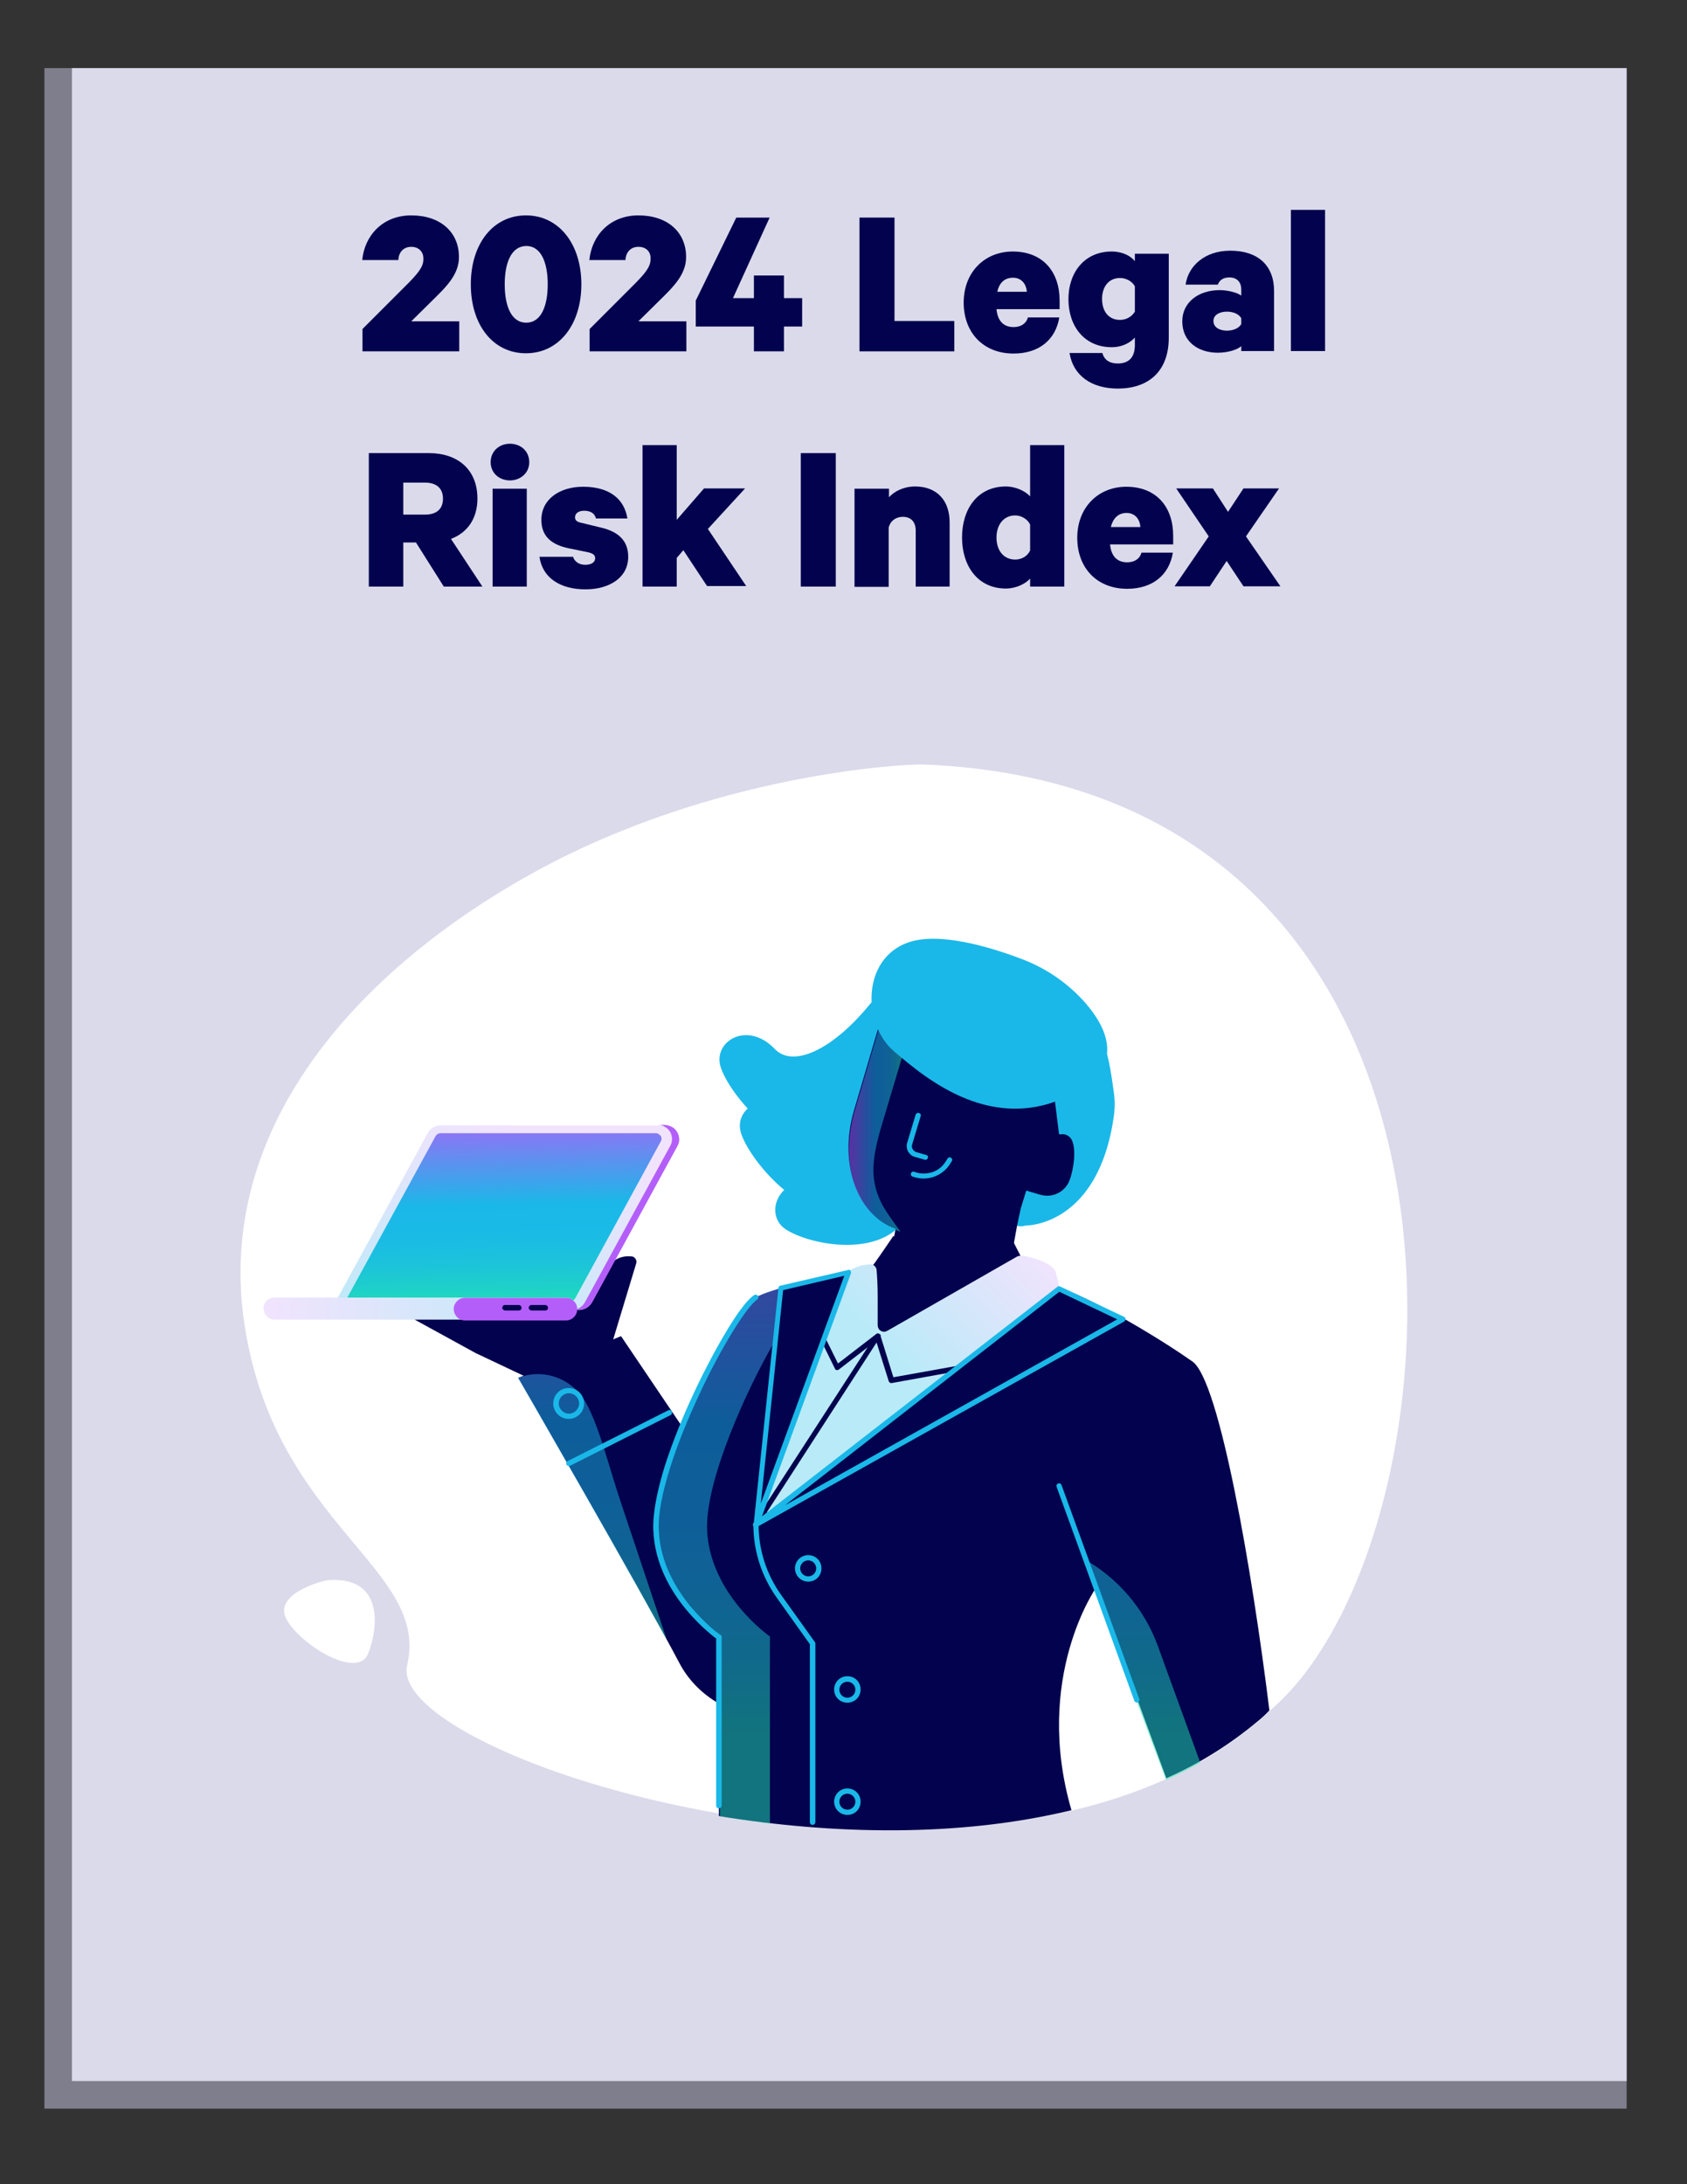 <?xml version="1.0" encoding="UTF-8"?> <svg xmlns="http://www.w3.org/2000/svg" xmlns:xlink="http://www.w3.org/1999/xlink" version="1.1" id="Layer_1" x="0px" y="0px" viewBox="0 0 612 792" style="enable-background:new 0 0 612 792;" xml:space="preserve"><rect x="0" y="0" width="612" height="792" fill="#333333" stroke="none"/> <style type="text/css"> .st0{fill:#7E7E8C;} .st1{fill:#DBDAEB;} .st2{clip-path:url(#SVGID_00000085952063527868864170000010451730932427814837_);} .st3{fill:#FFFFFF;} .st4{fill:#02024E;} .st5{opacity:0.5;fill:url(#Vector_5_00000168818963524725333600000004563361682228252326_);enable-background:new ;} .st6{opacity:0.5;fill:url(#Vector_10_00000052097466704005722840000004057845025980371373_);enable-background:new ;} .st7{opacity:0.5;fill:url(#Vector_11_00000112628044391748112940000017857659059523903656_);enable-background:new ;} .st8{fill-rule:evenodd;clip-rule:evenodd;fill:#1AB8E8;} .st9{fill:url(#Vector_12_00000142885061024091945860000011358311196183414961_);} .st10{fill-rule:evenodd;clip-rule:evenodd;fill:#02024E;} .st11{fill:url(#Vector_13_00000183232555157650276590000006251034670099470998_);} .st12{fill:#B45EF9;} .st13{fill:url(#Vector_15_00000052079131399169489260000003841625865858361779_);} .st14{fill:url(#Vector_16_00000026885414590645721550000000142284274618111619_);} .st15{fill:#1AB8E8;} .st16{opacity:0.5;fill:url(#Vector_6-2_00000088846114279631230130000014404851500146046618_);enable-background:new ;} </style> <rect x="16.1" y="24.7" class="st0" width="574" height="739.9"></rect> <rect x="26.1" y="24.7" class="st1" width="564" height="729.9"></rect> <g> <g> <g> <defs> <rect id="SVGID_1_" x="83" y="261.9" width="474.5" height="428.7"></rect> </defs> <clipPath id="SVGID_00000029006282889368370490000002637683873253350326_"> <use xlink:href="#SVGID_1_" style="overflow:visible;"></use> </clipPath> <g style="clip-path:url(#SVGID_00000029006282889368370490000002637683873253350326_);"> <g id="Master_Character_Torso"> <g id="Upper_Body"> <g id="Upper_Body_Arms_Up_15"> <g id="Body_15"> <path id="Vector" class="st3" d="M334.8,277.2c-7.5-0.2-76.1,3.6-140.1,38.6c-64.1,35-117.3,92.9-105.9,165.2 s67.3,87.7,58.9,122.8c-8.3,35.2,219.1,104.8,312.7,16.7C533.9,559.1,552.1,285.7,334.8,277.2L334.8,277.2z"></path> <path id="Vector_2" class="st3" d="M118.7,573c-1.7,0.2-19.7,4.9-14.8,14.1s25.7,22,29.6,12.6 C137.3,590.3,139.4,571.3,118.7,573L118.7,573z"></path> <path id="Vector_3" class="st4" d="M246.5,603.1C232.6,576.7,188,499.6,188,499.6l37.3-15.1l46.2,68.4l31.5-63l34.6,72 l-29.9,44.3c-3.2,4.9-7.7,8.8-12.8,11.6c-5.2,2.8-11,4.2-16.8,4.2c-6.5,0-12.9-1.7-18.5-5 C254.1,613.6,249.5,608.8,246.5,603.1L246.5,603.1z"></path> <path id="Vector_4" class="st4" d="M323.8,448.6l-4.6,6.7c-2.4,3.2-3.2,5.9-8.3,5.5c-13,2.6-31.7,6.6-36.7,9.7 c-7.8,4.9-37.1,59.8-36.2,84.2c0.8,23.7,22.8,39,22.8,39v64.8c41,6.7,86.9,7.8,127.9-2.1c-14-48.2,9-80.8,9-80.8l25.4,69.2 c12-5.3,23.2-12.3,33.2-20.7c1.5-1.2,2.9-2.5,4.2-3.9c-6.2-50.4-18.1-119.6-27.9-126.5s-35.5-23.1-52.7-28.5l-5.6-1.9 l-7.2-14l-43.2-1"></path> <linearGradient id="Vector_5_00000024706041511439609110000015191505889096217022_" gradientUnits="userSpaceOnUse" x1="260.92" y1="172.492" x2="260.92" y2="391.652" gradientTransform="matrix(1 0 0 0.99 2.000000e-02 241.11)"> <stop offset="0" style="stop-color:#B45EF9"></stop> <stop offset="0.48" style="stop-color:#1AB8E8"></stop> <stop offset="0.63" style="stop-color:#1ABBE5"></stop> <stop offset="0.76" style="stop-color:#1CC3DA"></stop> <stop offset="0.88" style="stop-color:#1ED1C8"></stop> <stop offset="0.99" style="stop-color:#21E4AF"></stop> <stop offset="1" style="stop-color:#21E6AD"></stop> </linearGradient> <path id="Vector_5" style="opacity:0.5;fill:url(#Vector_5_00000024706041511439609110000015191505889096217022_);enable-background:new ;" d=" M281.6,467.5l-1.3,0.4c-0.5,0.2-0.8,0.3-1.3,0.5c-0.4,0-0.6,0.3-1,0.4s-0.2,0-0.3,0c-0.3,0.1-0.6,0.2-0.9,0.4l-0.9,0.4 c0,0,0,0-0.2,0l-0.5,0.2c-0.2,0.1-0.5,0.2-0.6,0.4c-7.8,4.8-37.1,59.8-36.2,84.2c0.8,23.7,22.8,39,22.8,39v65.2 c5.9,1,11.8,1.8,18.1,2.6v-67.8c0,0-22-15.3-22.8-39c-0.5-17.3,13.8-49.8,25.1-69l1.9-18.6c-0.5,0.1-0.9,0.3-1.4,0.5 L281.6,467.5L281.6,467.5z"></path> <path id="Vector_6" class="st4" d="M208.3,476.6l12.6-17.4c0.9-1.3,2.1-2.4,3.6-3s3.1-0.8,4.7-0.6c0.3,0,0.5,0.1,0.8,0.3 c0.2,0.1,0.4,0.4,0.6,0.6c0.1,0.2,0.2,0.5,0.3,0.8c0,0.3,0,0.5-0.1,0.8l-10.9,36l-7.8,0.5L208.3,476.6L208.3,476.6z"></path> <path id="Vector_7" class="st4" d="M178.2,479.1l-12.3-15c-0.9-1.2-2.3-2-3.8-2.3s-3-0.1-4.4,0.6c-0.6,0.4-1.1,0.9-1.3,1.6 s-0.2,1.4,0.1,2l11.8,21.6"></path> <path id="Vector_8" class="st4" d="M187.9,478.2l-7.6-18c-0.6-1.4-1.7-2.6-3.1-3.2s-3-0.8-4.4-0.4c-0.7,0.2-1.3,0.6-1.6,1.3 s-0.5,1.4-0.3,2.1l6.5,23.7"></path> <path id="Vector_9" class="st4" d="M221,489l-3.6-7.7c-1.3-2.6-3.3-4.7-5.9-6.1c-2.5-1.4-5.5-1.9-8.3-1.6l-30.8,4l-14.9-5.4 c-1.4-0.5-3-0.5-4.4,0s-2.6,1.5-3.4,2.9c-0.3,0.6-0.4,1.4-0.2,2c0.2,0.7,0.7,1.2,1.3,1.6l21.7,11.9l24.1,11.4L221,489 L221,489z"></path> <linearGradient id="Vector_10_00000098926466790345350850000002403428432862320575_" gradientUnits="userSpaceOnUse" x1="214.88" y1="194.792" x2="214.88" y2="364.992" gradientTransform="matrix(1 0 0 0.99 2.000000e-02 241.11)"> <stop offset="0" style="stop-color:#B45EF9"></stop> <stop offset="0.48" style="stop-color:#1AB8E8"></stop> <stop offset="0.63" style="stop-color:#1ABBE5"></stop> <stop offset="0.76" style="stop-color:#1CC3DA"></stop> <stop offset="0.88" style="stop-color:#1ED1C8"></stop> <stop offset="0.99" style="stop-color:#21E4AF"></stop> <stop offset="1" style="stop-color:#21E6AD"></stop> </linearGradient> <path id="Vector_10" style="opacity:0.5;fill:url(#Vector_10_00000098926466790345350850000002403428432862320575_);enable-background:new ;" d=" M225.8,546.5c-4.8-14-8.3-29.3-13.5-38.3c-2.4-4.1-6.1-7.2-10.6-8.8c-4.5-1.6-9.3-1.5-13.8,0.2c0,0,21.7,37.5,39.5,69.1 l14.5,25.9L225.8,546.5L225.8,546.5z"></path> <linearGradient id="Vector_11_00000093861916616836680340000002674264175206480305_" gradientUnits="userSpaceOnUse" x1="414.13" y1="172.202" x2="414.13" y2="391.582" gradientTransform="matrix(1 0 0 0.99 2.000000e-02 241.11)"> <stop offset="0" style="stop-color:#B45EF9"></stop> <stop offset="0.48" style="stop-color:#1AB8E8"></stop> <stop offset="0.63" style="stop-color:#1ABBE5"></stop> <stop offset="0.76" style="stop-color:#1CC3DA"></stop> <stop offset="0.88" style="stop-color:#1ED1C8"></stop> <stop offset="0.99" style="stop-color:#21E4AF"></stop> <stop offset="1" style="stop-color:#21E6AD"></stop> </linearGradient> <path id="Vector_11" style="opacity:0.5;fill:url(#Vector_11_00000093861916616836680340000002674264175206480305_);enable-background:new ;" d=" M392.9,565.1l30.1,80.3c4.3-2,8.3-3.9,12.4-6.3L420.1,597C415.2,583.4,405.5,572.1,392.9,565.1L392.9,565.1z"></path> <path id="Vector_Stroke_" class="st8" d="M275,469.9c0.3,0.5,0.1,1-0.3,1.3c-0.8,0.5-2,1.8-3.6,3.8c-1.5,2-3.3,4.6-5.2,7.7 c-3.8,6.2-8.2,14.2-12.2,22.9c-4.1,8.7-7.9,18-10.6,26.6c-2.7,8.6-4.4,16.5-4.1,22.5l0,0c0.4,11.6,6,21.1,11.5,27.8 c2.8,3.3,5.5,6,7.5,7.7c1,0.9,1.9,1.6,2.5,2c0.3,0.2,0.5,0.4,0.7,0.5c0.1,0.1,0.1,0.1,0.2,0.1l0,0l0,0l0,0 c0.3,0.2,0.4,0.5,0.4,0.8v61.1c0,0.5-0.4,1-1,1s-1-0.4-1-1v-60.6c-0.1-0.1-0.4-0.3-0.6-0.4c-0.6-0.5-1.5-1.2-2.5-2.1 c-2.1-1.8-4.9-4.5-7.8-8c-5.7-6.9-11.5-16.8-11.9-29c-0.2-6.3,1.5-14.4,4.2-23.1c2.8-8.7,6.6-18.1,10.7-26.8 s8.5-16.9,12.3-23.1c1.9-3.1,3.7-5.8,5.3-7.8c1.5-2,3-3.5,4.1-4.2C274.1,469.3,274.7,469.5,275,469.9L275,469.9z"></path> <path id="Vector_Stroke__2" class="st8" d="M274.2,551.9c0.5,0,1,0.4,1,1c0,9.2,2.9,18.1,8.3,25.6l0,0l12.1,16.9 c0.1,0.2,0.2,0.3,0.2,0.5v64.8c0,0.5-0.4,1-1,1s-1-0.4-1-1v-64.5l-11.9-16.7l0,0c-5.6-7.8-8.6-17.1-8.6-26.7 C273.2,552.3,273.7,551.9,274.2,551.9L274.2,551.9z"></path> <path id="Vector_Stroke__3" class="st8" d="M383.9,537.9c0.5-0.2,1,0.1,1.2,0.6l28.2,77.6c0.2,0.5-0.1,1-0.6,1.2 s-1-0.1-1.2-0.6l-28.2-77.6C383.1,538.6,383.4,538.1,383.9,537.9z"></path> <linearGradient id="Vector_12_00000140725246426416371890000015891779094036362666_" gradientUnits="userSpaceOnUse" x1="368.021" y1="203.473" x2="320.781" y2="250.713" gradientTransform="matrix(1 0 0 0.99 2.000000e-02 241.11)"> <stop offset="0" style="stop-color:#F2E3FD"></stop> <stop offset="1" style="stop-color:#B9EAF8"></stop> </linearGradient> <path id="Vector_12" style="fill:url(#Vector_12_00000140725246426416371890000015891779094036362666_);" d="M383.1,461.6 c-0.8-3.3-7.1-5.2-11.5-6.2c-1.1-0.2-2.2-0.1-3.1,0.5L322,482.5c-0.4,0.2-0.8,0.4-1.2,0.4c-0.4,0-0.9-0.1-1.2-0.3 c-0.4-0.2-0.7-0.5-0.9-0.9s-0.3-0.8-0.3-1.2v-10.4c0-3.9-0.2-7.4-0.4-9.6c0-0.3-0.1-0.6-0.3-0.9c-0.1-0.3-0.4-0.5-0.6-0.7 s-0.5-0.3-0.8-0.4s-0.6-0.1-0.9,0c-2.7,0.1-5.2,0.9-7.5,2.4c-0.2,0.2-0.3,0.4-0.4,0.7L277,545.5c-0.2,0.5-0.2,1-0.1,1.5 s0.5,0.9,0.9,1.2s0.9,0.4,1.4,0.4s1-0.2,1.4-0.6l102.6-79.8c0.6-0.5,1.4-0.3,1.2-1.1L383.1,461.6L383.1,461.6z"></path> <path id="Vector_Stroke__4" class="st10" d="M318.6,483.6c0.4,0,0.7,0.3,0.8,0.7l4.7,15.1l24.6-4.4c0.5-0.1,1,0.2,1.1,0.8 c0.1,0.5-0.2,1-0.8,1.1l-25.5,4.6c-0.5,0.1-0.9-0.2-1.1-0.7l-4.4-14l-43,66.5c-0.3,0.4-0.9,0.6-1.3,0.3 c-0.5-0.3-0.6-0.9-0.3-1.3l44.3-68.3C317.9,483.7,318.2,483.5,318.6,483.6L318.6,483.6z"></path> <path id="Vector_Stroke__5" class="st10" d="M297.6,483.7c0.5-0.2,1,0,1.3,0.4l5.1,10.3l13.9-10.7c0.4-0.3,1-0.2,1.4,0.2 s0.2,1-0.2,1.3l-14.8,11.4c-0.2,0.2-0.5,0.2-0.8,0.2c-0.3-0.1-0.5-0.2-0.6-0.5l-5.6-11.4C297,484.5,297.1,483.9,297.6,483.7 L297.6,483.7z"></path> <path id="Vector_Stroke__6" class="st8" d="M308.5,460.7c0.2,0.3,0.3,0.6,0.2,1l-33.5,91.5c-0.2,0.5-0.6,0.7-1.1,0.6 c-0.5-0.1-0.8-0.5-0.7-1l9-85.8c0-0.4,0.3-0.7,0.7-0.8l24.6-5.7C307.9,460.3,308.2,460.4,308.5,460.7L308.5,460.7z M284.1,467.8l-8.1,77.4l30.3-82.6L284.1,467.8z"></path> <path id="Vector_Stroke__7" class="st8" d="M383.6,466.6c0.3-0.2,0.7-0.3,1-0.1l23.2,11c0.3,0.1,0.5,0.5,0.5,0.8 c0,0.4-0.2,0.7-0.5,0.9l-133.2,74.5c-0.4,0.2-1,0.1-1.3-0.3c-0.3-0.4-0.2-1,0.2-1.3L383.6,466.6L383.6,466.6z M384.3,468.4 l-99.5,77.4l120.5-67.4L384.3,468.4L384.3,468.4z"></path> <path id="Vector_Stroke__8" class="st8" d="M293.2,565.8c-1.6,0-2.9,1.3-2.9,2.9s1.3,2.9,2.9,2.9s2.9-1.3,2.9-2.9 S294.8,565.8,293.2,565.8z M288.4,568.7c0-2.6,2.1-4.8,4.8-4.8s4.8,2.1,4.8,4.8s-2.1,4.8-4.8,4.8S288.4,571.3,288.4,568.7z"></path> <path id="Vector_Stroke__9" class="st8" d="M307.4,609.8c-1.6,0-2.9,1.3-2.9,2.9s1.3,2.9,2.9,2.9s2.9-1.3,2.9-2.9 S309,609.8,307.4,609.8z M302.6,612.6c0-2.6,2.1-4.8,4.8-4.8s4.8,2.1,4.8,4.8s-2.1,4.8-4.8,4.8S302.6,615.3,302.6,612.6z"></path> <path id="Vector_Stroke__10" class="st8" d="M307.4,650.4c-1.6,0-2.9,1.3-2.9,2.9s1.3,2.9,2.9,2.9s2.9-1.3,2.9-2.9 S309,650.4,307.4,650.4z M302.6,653.3c0-2.6,2.1-4.8,4.8-4.8s4.8,2.1,4.8,4.8s-2.1,4.8-4.8,4.8S302.6,655.9,302.6,653.3z"></path> <path id="Vector_Stroke__11" class="st8" d="M206.4,505.2c-2.1,0-3.7,1.7-3.7,3.7s1.7,3.7,3.7,3.7s3.7-1.7,3.7-3.7 S208.4,505.2,206.4,505.2z M200.7,508.9c0-3.1,2.5-5.6,5.6-5.6s5.6,2.5,5.6,5.6s-2.5,5.6-5.6,5.6S200.7,512,200.7,508.9z"></path> <path id="Vector_Stroke__12" class="st8" d="M243.7,511.8c0.2,0.5,0.1,1-0.4,1.3l-36.5,18.4c-0.5,0.2-1.1,0-1.3-0.4 c-0.2-0.5-0.1-1,0.4-1.3l36.5-18.4C242.9,511.1,243.4,511.3,243.7,511.8z"></path> <linearGradient id="Vector_13_00000044167013841971946370000001405950119582402966_" gradientUnits="userSpaceOnUse" x1="194.163" y1="170.776" x2="167.983" y2="255.886" gradientTransform="matrix(1 0 0 0.99 2.000000e-02 241.11)"> <stop offset="0" style="stop-color:#F2E3FD"></stop> <stop offset="1" style="stop-color:#B9EAF8"></stop> </linearGradient> <path id="Vector_13" style="fill:url(#Vector_13_00000044167013841971946370000001405950119582402966_);" d="M128.8,475 h81.3c0.9,0,1.8-0.3,2.6-0.7c0.8-0.5,1.4-1.1,1.9-1.9l30.9-56.8c0.4-0.8,0.6-1.7,0.6-2.5c0-0.9-0.3-1.8-0.7-2.5 c-0.5-0.8-1.1-1.4-1.9-1.8c-0.8-0.4-1.7-0.7-2.6-0.7h-81.2c-0.9,0-1.8,0.2-2.6,0.7s-1.4,1.1-1.9,2L122.3,471 C120.5,474.2,124.8,475,128.8,475L128.8,475z"></path> <path id="Vector_14" class="st12" d="M241.1,407.9h-2.4c0.9,0,1.8,0.2,2.5,0.7c0.8,0.4,1.4,1.1,1.9,1.8 c0.4,0.8,0.7,1.6,0.7,2.5s-0.2,1.8-0.6,2.5l-31,56.8c-0.4,0.8-1.1,1.5-1.9,2c-0.8,0.5-1.7,0.7-2.6,0.7h2.6 c0.9,0,1.8-0.3,2.6-0.7c0.8-0.5,1.4-1.1,1.9-1.9l31-56.8c0.4-0.8,0.7-1.7,0.6-2.6s-0.3-1.8-0.8-2.5 c-0.5-0.8-1.1-1.4-1.9-1.8S241.9,407.9,241.1,407.9L241.1,407.9z"></path> <linearGradient id="Vector_15_00000011724587722689827010000011556499647245119377_" gradientUnits="userSpaceOnUse" x1="182.096" y1="161.139" x2="183.626" y2="237.359" gradientTransform="matrix(1 0 0 0.99 2.000000e-02 241.11)"> <stop offset="0" style="stop-color:#B45EF9"></stop> <stop offset="0.48" style="stop-color:#1AB8E8"></stop> <stop offset="0.63" style="stop-color:#1ABBE5"></stop> <stop offset="0.76" style="stop-color:#1CC3DA"></stop> <stop offset="0.88" style="stop-color:#1ED1C8"></stop> <stop offset="0.99" style="stop-color:#21E4AF"></stop> <stop offset="1" style="stop-color:#21E6AD"></stop> </linearGradient> <path id="Vector_15" style="fill:url(#Vector_15_00000011724587722689827010000011556499647245119377_);" d="M128.8,471.9 c-0.4,0-0.7-0.1-1-0.2c-0.3-0.2-0.6-0.4-0.7-0.8c0-0.3-1.6,0.6-1.1-0.4l32-58.5c0.2-0.3,0.4-0.6,0.8-0.8 c0.3-0.2,0.7-0.3,1.1-0.3h78c0.4,0,0.7,0.1,1,0.3c0.3,0.2,0.6,0.4,0.8,0.7c0.2,0.3,0.3,0.7,0.3,1s-0.1,0.7-0.3,1l-31,56.8 c-0.2,0.3-0.4,0.6-0.7,0.8c-0.3,0.2-0.7,0.3-1,0.3L128.8,471.9L128.8,471.9z"></path> <linearGradient id="Vector_16_00000070120135358259882660000011714997917149229493_" gradientUnits="userSpaceOnUse" x1="93.35" y1="235.748" x2="216.02" y2="235.748" gradientTransform="matrix(1 0 0 0.99 2.000000e-02 241.11)"> <stop offset="0" style="stop-color:#F2E3FD"></stop> <stop offset="1" style="stop-color:#B9EAF8"></stop> </linearGradient> <path id="Vector_16" style="fill:url(#Vector_16_00000070120135358259882660000011714997917149229493_);" d="M99.7,470.5 h105.5c0.5,0,1.1,0.1,1.6,0.3c0.5,0.2,0.9,0.5,1.3,0.9c0.4,0.4,0.7,0.8,0.9,1.3s0.3,1,0.3,1.5s-0.1,1.1-0.3,1.5 s-0.5,0.9-0.9,1.3s-0.8,0.7-1.3,0.9c-0.5,0.2-1,0.3-1.6,0.3H99.7c-0.5,0-1.1-0.1-1.6-0.3c-0.5-0.2-0.9-0.5-1.3-0.9 s-0.7-0.8-0.9-1.3s-0.3-1-0.3-1.5c0-1.1,0.4-2.1,1.2-2.9C97.6,470.9,98.6,470.5,99.7,470.5L99.7,470.5z"></path> <path id="Vector_17" class="st12" d="M164.6,474.6c0-0.5,0.1-1.1,0.3-1.5s0.5-0.9,0.9-1.3s0.8-0.7,1.3-0.9 c0.5-0.2,1-0.3,1.6-0.3h36.6c1.1,0,2.1,0.4,2.9,1.2c0.8,0.8,1.2,1.8,1.2,2.9s-0.4,2.1-1.2,2.9s-1.8,1.2-2.9,1.2h-36.6 c-1.1,0-2.1-0.4-2.9-1.2C165,476.7,164.6,475.7,164.6,474.6L164.6,474.6z"></path> <path id="Vector_Stroke__13" class="st10" d="M191.8,474.2c0-0.5,0.4-1,1-1h5c0.5,0,1,0.4,1,1s-0.4,1-1,1h-5 C192.2,475.1,191.8,474.7,191.8,474.2z"></path> <path id="Vector_Stroke__14" class="st10" d="M182.2,474.2c0-0.5,0.4-1,1-1h5c0.5,0,1,0.4,1,1s-0.4,1-1,1h-5 C182.6,475.1,182.2,474.7,182.2,474.2z"></path> </g> </g> </g> <g id="Head"> <g id="Head_Long_Hair"> <g id="Head_3"> <path id="Vector-2" class="st15" d="M372,444.4c-9,3-12.1-18.6-1.9-28.7s-2.4-23-16-34s-10.3-11.9-10.3-11.9l20.2-4.9 c0,0,27.7,9.9,32.1,9.9s6.2,8.1,7.9,20.8c0.5,3.2,0.5,6.4,0,9.6C398.2,444.9,372,444.4,372,444.4L372,444.4z"></path> <path id="Vector_2-2" class="st15" d="M315.1,378.8c0,0-2.7-2-2.7,15.5s-1.9,35.5-16.2,33.9c-14.3-1.6-19.1,12.4-11.1,17.6 s30.5,9.9,41.2-1.1s20.5-18.8,17.8-22.1c-2.7-3.3-12.5-31.1-12.5-31.1L315.1,378.8L315.1,378.8z"></path> <path id="Vector_3-2" class="st15" d="M327,354.5c0,0-0.8-3.2-11.9,10.2c-13.4,16.2-27.5,22.5-34,15.7 c-10-10.5-22.5-2.8-19.7,6.4s19.8,29.9,35,28.3s25.2-4,25.2-8.2c0.1-4.2,10.2-32,10.2-32L327,354.5L327,354.5z"></path> <path id="Vector_4-2" class="st15" d="M334.4,378.5c0,0-0.8-3.3-11.9,10.2c-13.4,16.2-27.5,22.5-34,15.7 c-10-10.4-22.5-2.7-19.7,6.4s19.8,29.9,35,28.3s25.2-4,25.2-8.2c0.1-4.3,10.2-32,10.2-32L334.4,378.5L334.4,378.5z"></path> <path id="Vector_5-2" class="st4" d="M323.7,452l44.1-1.1c0.8-4.5,1.1-6.4,2.5-12.7l2-6.5l5,1.5c2.1,0.6,4.4,0.5,6.4-0.5 s3.5-2.6,4.3-4.7c1.4-3.6,2.6-11,0.8-14.7c-0.4-0.7-0.9-1.2-1.6-1.6s-1.5-0.5-2.2-0.4h-0.8l-1.9-15.2l-63.8-22.9l-8.7,29.5 c-5.6,19.1,1.1,37.9,15.1,42.9L323.7,452L323.7,452z"></path> <linearGradient id="Vector_6-2_00000116956023301710384450000015733900604831425430_" gradientUnits="userSpaceOnUse" x1="274.348" y1="153.091" x2="294.718" y2="153.091" gradientTransform="matrix(0.98 0 0 0.99 38.91 258.29)"> <stop offset="0" style="stop-color:#B45EF9"></stop> <stop offset="0.48" style="stop-color:#1AB8E8"></stop> <stop offset="0.63" style="stop-color:#1BBCE5"></stop> <stop offset="0.76" style="stop-color:#1CC4DA"></stop> <stop offset="0.88" style="stop-color:#1ED2C8"></stop> <stop offset="1" style="stop-color:#21E6AD"></stop> </linearGradient> <path id="Vector_6-2" style="opacity:0.5;fill:url(#Vector_6-2_00000116956023301710384450000015733900604831425430_);enable-background:new ;" d=" M322,440c-7.8-11.5-5.5-21-1.2-35.1l7.5-25.1l-9.5-6.7l-8.7,29.5c-5.6,19.1,0,38.6,16.5,44C326.6,446.3,324.8,444.2,322,440 L322,440z"></path> <path id="Vector_7-2" class="st15" d="M393.6,363.5c-6.4-7.2-14.5-12.7-23.6-16c-11.4-4.3-29.7-9.7-40.7-5.7 c-16.9,6.1-16.3,29.8-5,39.4s36.6,31.5,66.4,14.6C407.8,386,401.8,372.9,393.6,363.5L393.6,363.5z"></path> </g> </g> </g> <g id="Expression"> <g id="Expression_Smile"> <g id="Face_2"> <path id="Vector_Stroke_-2" class="st8" d="M333.4,403.6c0.5,0.1,0.8,0.6,0.6,1.1l-3.1,10.3l0,0c-0.2,0.6-0.1,1.2,0.2,1.7 c0.3,0.5,0.8,0.9,1.4,1.1l3.5,1c0.5,0.1,0.8,0.6,0.6,1.1s-0.7,0.8-1.2,0.6l-3.5-1c-1.1-0.3-1.9-1-2.5-2 c-0.5-1-0.6-2.1-0.3-3.1l0,0l3.1-10.3C332.4,403.7,332.9,403.4,333.4,403.6L333.4,403.6z"></path> <path id="Vector_Stroke__2-2" class="st8" d="M345,419.8c0.4,0.3,0.6,0.8,0.3,1.2l-0.8,1.3c-1.4,2.1-3.5,3.7-6,4.5 s-5.1,0.7-7.5-0.2c-0.5-0.2-0.7-0.7-0.5-1.2s0.7-0.7,1.2-0.5c2,0.8,4.2,0.8,6.3,0.2s3.8-2,5-3.8l0,0l0.8-1.3 C344,419.7,344.5,419.5,345,419.8L345,419.8z"></path> </g> </g> </g> </g> </g> </g> </g> </g> <g> <path class="st4" d="M149.2,89.5c-3,0-4.6,2.2-4.7,4.8h-13.1c0.9-9,7.5-16.2,17.8-16.2c10.6,0,17.3,6.1,17.3,15.1 c0,6.2-4.4,10.6-9.3,15.4l-8,7.9h17.4v10.9h-35.1v-8.1l16.6-16.6c3.3-3.4,5.5-5.8,5.5-8.7C153.7,91.4,152,89.5,149.2,89.5z"></path> <path class="st4" d="M170.8,103.1c0-14.7,8.1-25,20-25s20.1,10.3,20.1,25c0,14.7-8.2,25-20.1,25S170.8,117.9,170.8,103.1z M183.1,103.1c0,7.5,2.2,13.9,7.8,13.9c5.6,0,7.8-6.4,7.8-13.9s-2.2-13.9-7.8-13.9C185.3,89.3,183.1,95.6,183.1,103.1z"></path> <path class="st4" d="M231.6,89.5c-3,0-4.6,2.2-4.7,4.8h-13.1c0.9-9,7.5-16.2,17.8-16.2c10.6,0,17.3,6.1,17.3,15.1 c0,6.2-4.4,10.6-9.3,15.4l-8,7.9h17.4v10.9h-35.1v-8.1l16.6-16.6c3.3-3.4,5.5-5.8,5.5-8.7C236.2,91.4,234.5,89.5,231.6,89.5z"></path> <path class="st4" d="M265.9,108.1h7.6v-8.2h10.9v8.2h6.6v10.3h-6.6v9h-10.9v-9h-21.1V109l14.7-30.1h12.1L265.9,108.1z"></path> <path class="st4" d="M311.8,78.9h12.7v37.5h21.7v11h-34.4V78.9z"></path> <path class="st4" d="M384.3,115c-1.3,8.2-7.4,13.2-16.6,13.2c-10.9,0-18.1-7.5-18.1-18.5c0-11,7.6-18.5,17.8-18.5 c10.9,0,17,7.3,17,17.8v3.1h-22.9c0.4,4.3,2.6,6.5,6.2,6.5c2.5,0,4.5-1.1,5.2-3.5H384.3z M361.8,105.8h10.7c-0.2-2.9-2-5.1-5-5.1 C364.5,100.7,362.5,102.5,361.8,105.8z"></path> <path class="st4" d="M411.7,122.4c-1.6,1.8-4.5,3.5-8.4,3.5c-9.9,0-15.7-7.6-15.7-17.4c0-9.7,5.8-17.3,15.7-17.3 c3.9,0,6.9,1.6,8.4,3.5v-2.7H424v30.4c0,12.5-7.6,18.5-18.5,18.5c-9.5,0-16.2-4.7-17.5-12.9h11.9c0.7,2.5,2.6,3.8,5.6,3.8 c3.9,0,6.2-2.1,6.2-6.7V122.4z M411.7,103.8c-0.9-1.6-2.9-3-5.4-3c-4.1,0-6.5,3.2-6.5,7.6c0,4.5,2.4,7.6,6.5,7.6 c2.4,0,4.4-1.3,5.4-3V103.8z"></path> <path class="st4" d="M450.3,127.3v-1.8c-1.2,1.2-4.7,2.4-8.5,2.4c-7,0-12.9-3.9-12.9-11.4c0-6.9,5.9-11.3,13.6-11.3 c2.9,0,6.4,0.9,7.8,2v-2.3c0-2.3-1.3-4.3-4.3-4.3c-2.3,0-3.6,1-4.2,2.6h-11.7c1-6.9,7.1-12.3,16.2-12.3c10.1,0,15.9,5.4,15.9,14.6 v21.8H450.3z M450.3,115.4c-0.8-1.5-2.9-2.4-5.2-2.4c-2.4,0-4.9,1-4.9,3.4c0,2.4,2.4,3.5,4.9,3.5c2.3,0,4.4-0.9,5.2-2.4V115.4z"></path> <path class="st4" d="M480.7,127.3h-12.4V76.1h12.4V127.3z"></path> <path class="st4" d="M146.3,196.7v16h-12.5v-48.4h21.8c10.4,0,17.6,5.9,17.6,16.5c0,7.3-3.7,12.4-9.6,14.6l11.4,17.3h-14l-10.1-16 H146.3z M146.3,186.6h7.9c4.5,0,6.5-2.3,6.5-5.8c0-3.5-2.1-5.8-6.5-5.8h-7.9V186.6z"></path> <path class="st4" d="M185,174.2c-3.8,0-7-2.6-7-6.6c0-4.1,3.2-6.7,7-6.7s7,2.6,7,6.7C192,171.6,188.7,174.2,185,174.2z M191.1,212.7h-12.4v-35.5h12.4V212.7z"></path> <path class="st4" d="M207.8,201.7c0.6,2,2.3,3.1,4.5,3.1c2.1,0,3.6-0.8,3.6-2.4c0-1.3-1-1.8-2.8-2.2l-6.9-1.4 c-5.9-1.3-9.8-4.1-9.8-10.3c0-7.6,6.8-12,15.1-12c9.7,0,15,4.5,16.1,11.5h-11.4c-0.4-1.5-1.5-2.8-4.3-2.8c-1.8,0-3.3,0.8-3.3,2.4 c0,1.1,0.8,1.7,2.4,2l7,1.7c6.5,1.5,9.9,4.9,9.9,10.6c0,7.6-6.9,11.8-15.5,11.8c-9.1,0-15.6-4.1-16.7-11.8H207.8z"></path> <path class="st4" d="M247.9,199.5l-2.4,2.8v10.4h-12.4v-51.3h12.4v27.1l9.9-11.4h14.9l-13.5,14.7l13.9,20.7h-14.2L247.9,199.5z"></path> <path class="st4" d="M303.2,212.7h-12.7v-48.4h12.7V212.7z"></path> <path class="st4" d="M310.1,177.2h12.4v3.1c2-2.2,5.4-3.9,9.5-3.9c7.9,0,12.5,5.1,12.5,13v23.3h-12.3v-20.3c0-2.9-1.5-5-4.7-5 c-2.4,0-4.5,1.4-5.1,3.9v21.5h-12.4V177.2z"></path> <path class="st4" d="M373.7,209.8c-1.7,1.9-5.1,3.6-8.8,3.6c-10.3,0-15.9-8.3-15.9-18.5c0-10.3,5.6-18.5,15.9-18.5 c3.6,0,7.1,1.7,8.8,3.6v-18.6h12.4v51.3h-12.4V209.8z M373.7,190.2c-0.9-1.9-3.1-3.3-5.4-3.3c-4.3,0-6.8,3.5-6.8,8 c0,4.6,2.5,8,6.8,8c2.4,0,4.5-1.3,5.4-3.3V190.2z"></path> <path class="st4" d="M425.5,200.3c-1.3,8.2-7.4,13.2-16.6,13.2c-10.9,0-18.1-7.5-18.1-18.5c0-11,7.6-18.5,17.8-18.5 c10.9,0,17,7.3,17,17.8v3.1h-22.9c0.4,4.3,2.6,6.5,6.2,6.5c2.5,0,4.5-1.1,5.2-3.5H425.5z M403,191.1h10.7c-0.2-2.9-2-5.1-5-5.1 C405.8,186,403.8,187.8,403,191.1z"></path> <path class="st4" d="M452,194.5l12.5,18.1h-13.4l-6.1-9.2l-6.1,9.2h-12.8l12.4-18.1l-11.8-17.4h13.3l5.5,8.5l5.6-8.5H464L452,194.5 z"></path> </g> </svg> 